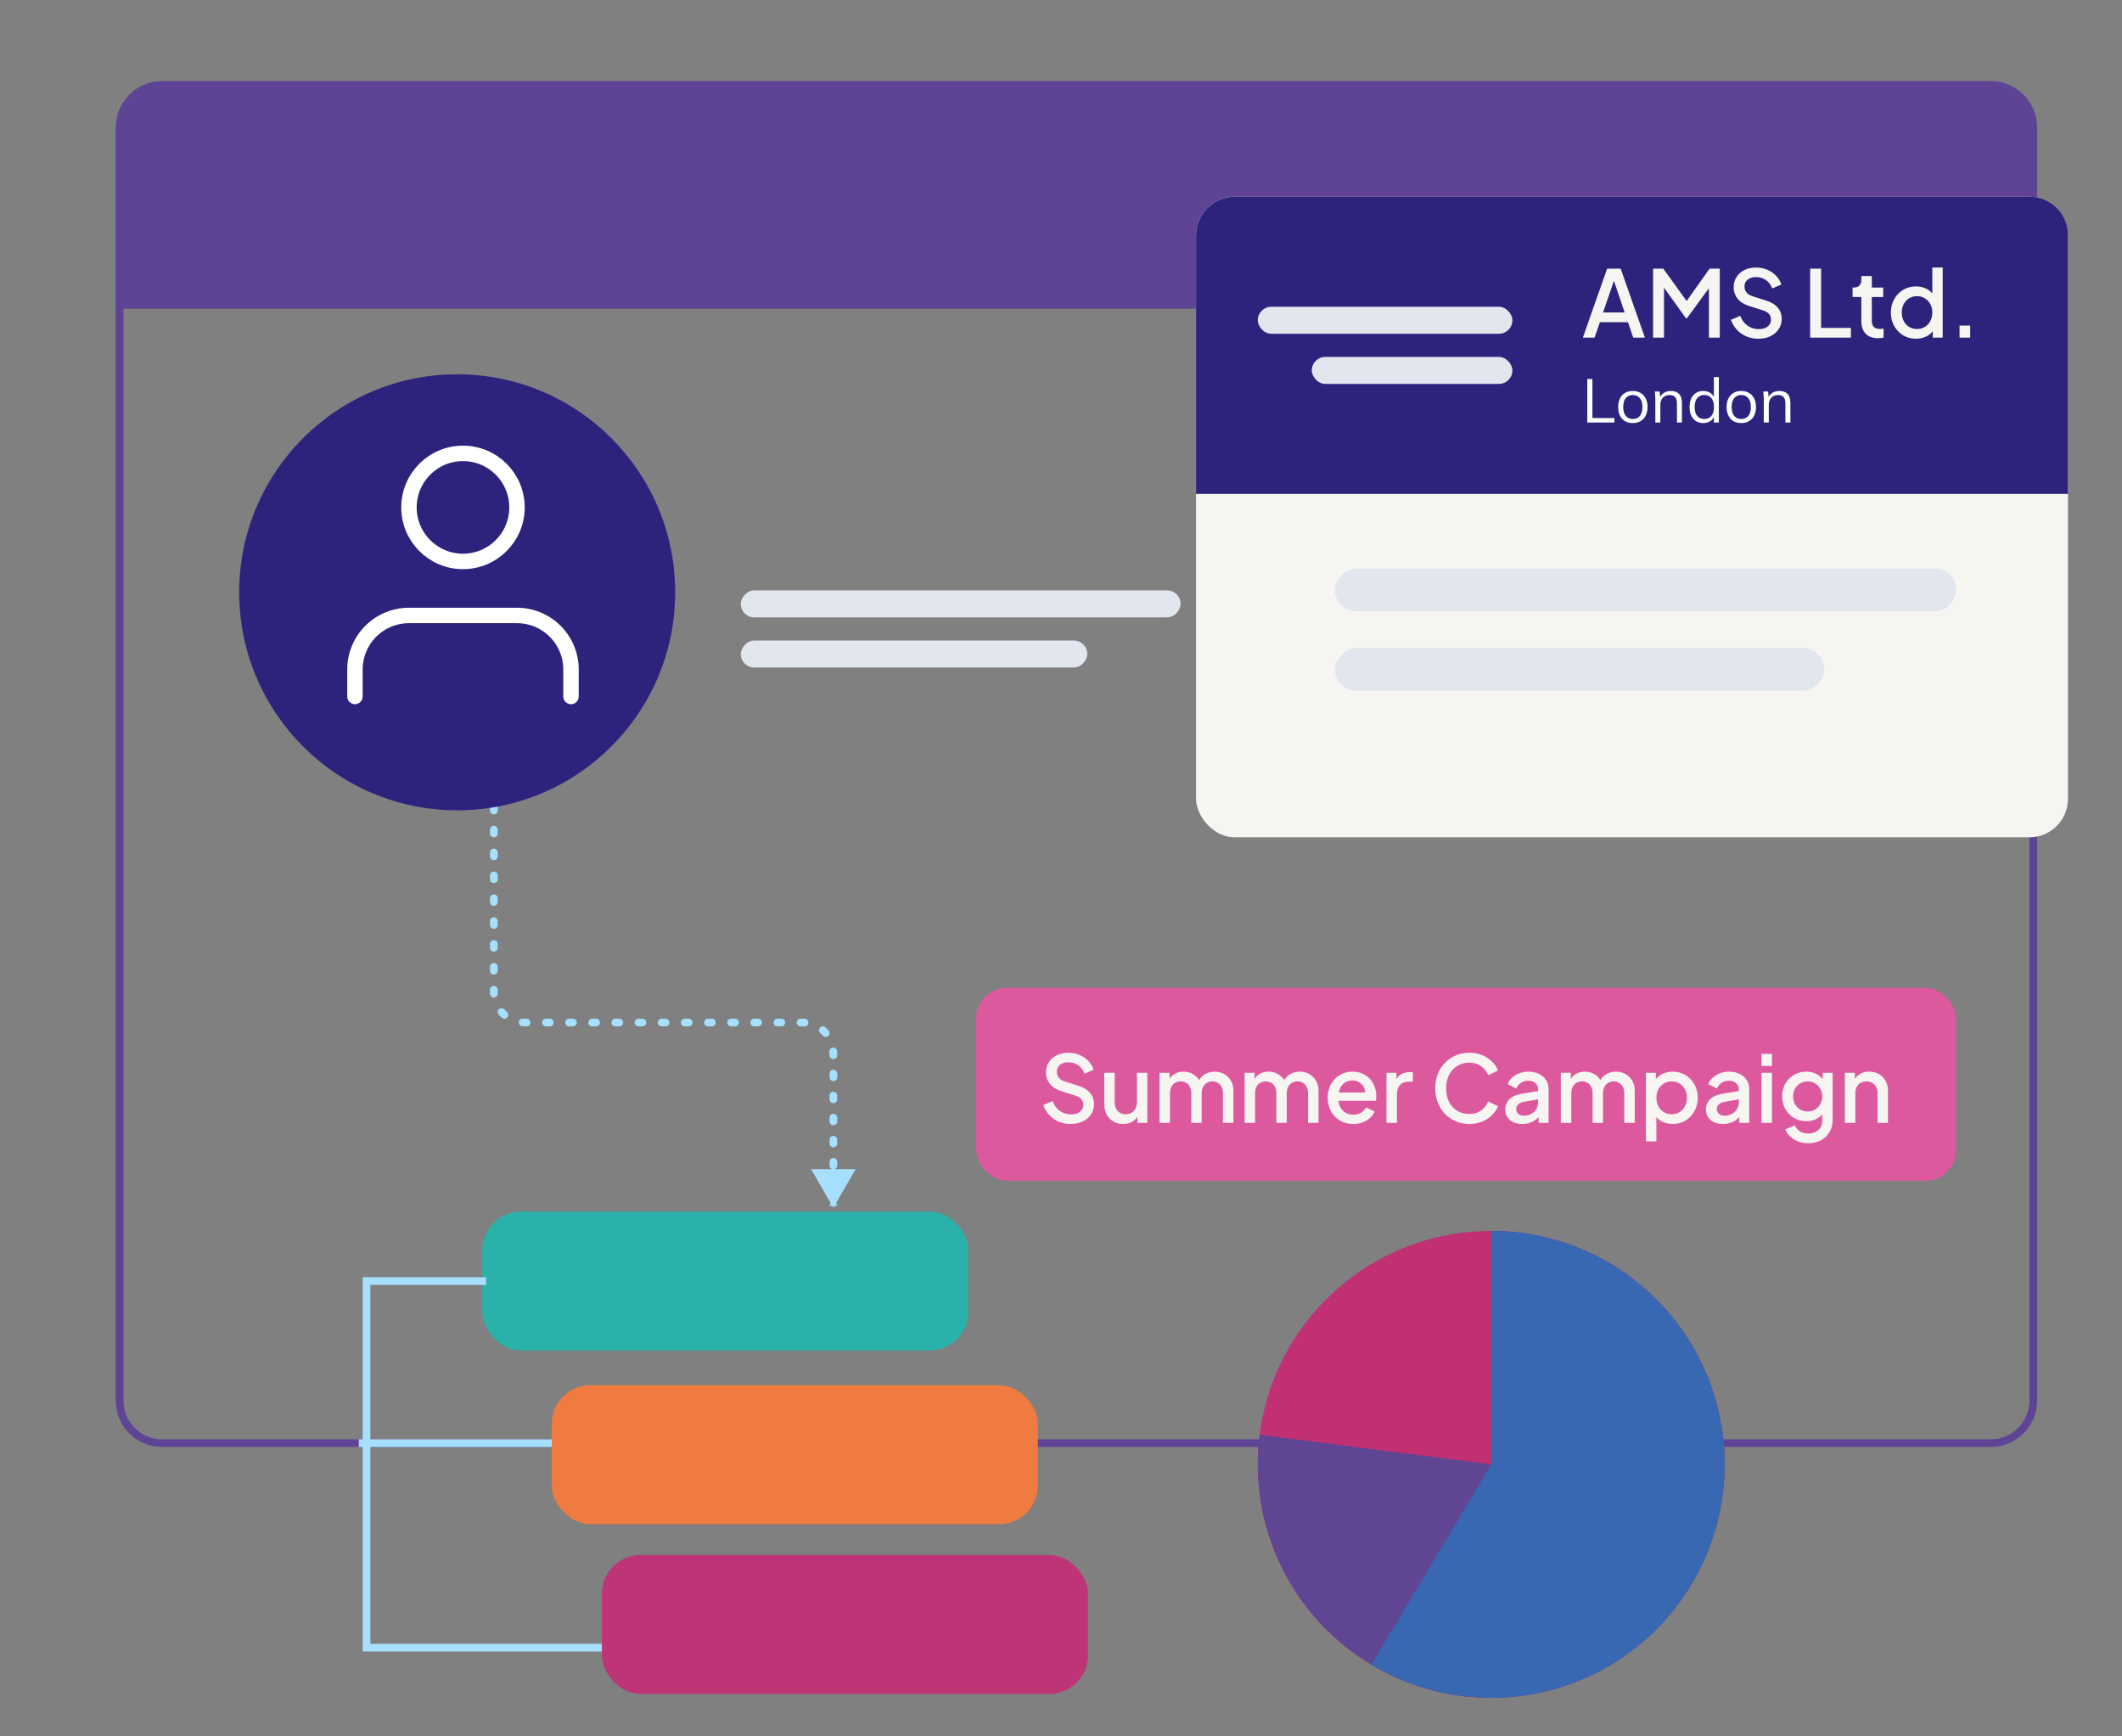 <svg width="550" height="450" viewBox="0 0 550 450" fill="none" xmlns="http://www.w3.org/2000/svg">
<rect x="0" y="0" width="550" height="450" fill="#808080" stroke="none"/>
<g clip-path="url(#clip0_5078_965)">
<rect width="114" height="7" rx="3.5" transform="matrix(-1 0 0 1 306 153)" fill="#E1E6EF"/>
<rect width="89.818" height="7" rx="3.5" transform="matrix(-1 0 0 1 281.818 166)" fill="#E1E6EF"/>
<path d="M216 313L210.226 303L221.773 303L216 313ZM127 174C127 173.448 127.448 173 128 173C128.552 173 129 173.448 129 174L127 174ZM136 265L136 266L136 265ZM128 257L127 257L128 257ZM208 265L208 266L208 265ZM215 312.524C215 311.972 215.448 311.524 216 311.524C216.552 311.524 217 311.972 217 312.524L215 312.524ZM217 307.762C217 308.314 216.552 308.762 216 308.762C215.448 308.762 215 308.314 215 307.762L217 307.762ZM215 306.81C215 306.257 215.448 305.81 216 305.81C216.552 305.81 217 306.257 217 306.81L215 306.81ZM217 302.048C217 302.6 216.552 303.048 216 303.048C215.448 303.048 215 302.6 215 302.048L217 302.048ZM215 301.095C215 300.543 215.448 300.095 216 300.095C216.552 300.095 217 300.543 217 301.095L215 301.095ZM217 296.333C217 296.886 216.552 297.333 216 297.333C215.448 297.333 215 296.886 215 296.333L217 296.333ZM215 295.381C215 294.829 215.448 294.381 216 294.381C216.552 294.381 217 294.829 217 295.381L215 295.381ZM217 290.619C217 291.171 216.552 291.619 216 291.619C215.448 291.619 215 291.171 215 290.619L217 290.619ZM215 289.667C215 289.114 215.448 288.667 216 288.667C216.552 288.667 217 289.114 217 289.667L215 289.667ZM217 284.905C217 285.457 216.552 285.905 216 285.905C215.448 285.905 215 285.457 215 284.905L217 284.905ZM215 283.952C215 283.4 215.448 282.952 216 282.952C216.552 282.952 217 283.4 217 283.952L215 283.952ZM217 279.191C217 279.743 216.552 280.191 216 280.191C215.448 280.191 215 279.743 215 279.191L217 279.191ZM215 278.238C215 277.686 215.448 277.238 216 277.238C216.552 277.238 217 277.686 217 278.238L215 278.238ZM217 273.476C217 274.029 216.552 274.476 216 274.476C215.448 274.476 215 274.029 215 273.476L217 273.476ZM214.985 272.541C214.95 271.99 215.367 271.514 215.919 271.478C216.47 271.443 216.945 271.861 216.981 272.412L214.985 272.541ZM214.766 267.066C215.131 267.481 215.09 268.112 214.674 268.477C214.259 268.841 213.628 268.8 213.263 268.385L214.766 267.066ZM212.615 267.737C212.2 267.372 212.159 266.741 212.523 266.326C212.888 265.91 213.519 265.869 213.934 266.234L212.615 267.737ZM208.588 264.019C209.139 264.055 209.557 264.53 209.522 265.081C209.486 265.633 209.01 266.05 208.459 266.015L208.588 264.019ZM207.5 266C206.948 266 206.5 265.552 206.5 265C206.5 264.448 206.948 264 207.5 264L207.5 266ZM202.5 264C203.052 264 203.5 264.448 203.5 265C203.5 265.552 203.052 266 202.5 266L202.5 264ZM201.5 266C200.948 266 200.5 265.552 200.5 265C200.5 264.448 200.948 264 201.5 264L201.5 266ZM196.5 264C197.052 264 197.5 264.448 197.5 265C197.5 265.552 197.052 266 196.5 266L196.5 264ZM195.5 266C194.948 266 194.5 265.552 194.5 265C194.5 264.448 194.948 264 195.5 264L195.5 266ZM190.5 264C191.052 264 191.5 264.448 191.5 265C191.5 265.552 191.052 266 190.5 266L190.5 264ZM189.5 266C188.948 266 188.5 265.552 188.5 265C188.5 264.448 188.948 264 189.5 264L189.5 266ZM184.5 264C185.052 264 185.5 264.448 185.5 265C185.5 265.552 185.052 266 184.5 266L184.5 264ZM183.5 266C182.948 266 182.5 265.552 182.5 265C182.5 264.448 182.948 264 183.5 264L183.5 266ZM178.5 264C179.052 264 179.5 264.448 179.5 265C179.5 265.552 179.052 266 178.5 266L178.5 264ZM177.5 266C176.948 266 176.5 265.552 176.5 265C176.5 264.448 176.948 264 177.5 264L177.5 266ZM172.5 264C173.052 264 173.5 264.448 173.5 265C173.5 265.552 173.052 266 172.5 266L172.5 264ZM171.5 266C170.948 266 170.5 265.552 170.5 265C170.5 264.448 170.948 264 171.5 264L171.5 266ZM166.5 264C167.052 264 167.5 264.448 167.5 265C167.5 265.552 167.052 266 166.5 266L166.5 264ZM165.5 266C164.948 266 164.5 265.552 164.5 265C164.5 264.448 164.948 264 165.5 264L165.5 266ZM160.5 264C161.052 264 161.5 264.448 161.5 265C161.5 265.552 161.052 266 160.5 266L160.5 264ZM159.5 266C158.948 266 158.5 265.552 158.5 265C158.5 264.448 158.948 264 159.5 264L159.5 266ZM154.5 264C155.052 264 155.5 264.448 155.5 265C155.5 265.552 155.052 266 154.5 266L154.5 264ZM153.5 266C152.948 266 152.5 265.552 152.5 265C152.5 264.448 152.948 264 153.5 264L153.5 266ZM148.5 264C149.052 264 149.5 264.448 149.5 265C149.5 265.552 149.052 266 148.5 266L148.5 264ZM147.5 266C146.948 266 146.5 265.552 146.5 265C146.5 264.448 146.948 264 147.5 264L147.5 266ZM142.5 264C143.052 264 143.5 264.448 143.5 265C143.5 265.552 143.052 266 142.5 266L142.5 264ZM141.5 266C140.948 266 140.5 265.552 140.5 265C140.5 264.448 140.948 264 141.5 264L141.5 266ZM136.5 264C137.052 264 137.5 264.448 137.5 265C137.5 265.552 137.052 266 136.5 266L136.5 264ZM135.412 265.981C134.861 265.945 134.443 265.47 134.478 264.919C134.514 264.368 134.99 263.95 135.541 263.985L135.412 265.981ZM131.385 262.263C131.8 262.628 131.841 263.259 131.477 263.675C131.112 264.09 130.481 264.131 130.066 263.766L131.385 262.263ZM129.234 262.934C128.869 262.519 128.91 261.888 129.326 261.523C129.741 261.159 130.372 261.2 130.737 261.615L129.234 262.934ZM129.015 257.459C129.05 258.01 128.633 258.486 128.081 258.522C127.53 258.557 127.055 258.139 127.019 257.588L129.015 257.459ZM127 256.506C127 255.954 127.448 255.506 128 255.506C128.552 255.506 129 255.954 129 256.506L127 256.506ZM129 251.566C129 252.118 128.552 252.566 128 252.566C127.448 252.566 127 252.118 127 251.566L129 251.566ZM127 250.577C127 250.025 127.448 249.577 128 249.577C128.552 249.577 129 250.025 129 250.577L127 250.577ZM129 245.637C129 246.189 128.552 246.637 128 246.637C127.448 246.637 127 246.189 127 245.637L129 245.637ZM127 244.649C127 244.097 127.448 243.649 128 243.649C128.552 243.649 129 244.097 129 244.649L127 244.649ZM129 239.708C129 240.261 128.552 240.708 128 240.708C127.448 240.708 127 240.261 127 239.708L129 239.708ZM127 238.72C127 238.168 127.448 237.72 128 237.72C128.552 237.72 129 238.168 129 238.72L127 238.72ZM129 233.78C129 234.332 128.552 234.78 128 234.78C127.448 234.78 127 234.332 127 233.78L129 233.78ZM127 232.792C127 232.239 127.448 231.792 128 231.792C128.552 231.792 129 232.239 129 232.792L127 232.792ZM129 227.851C129 228.404 128.552 228.851 128 228.851C127.448 228.851 127 228.404 127 227.851L129 227.851ZM127 226.863C127 226.311 127.448 225.863 128 225.863C128.552 225.863 129 226.311 129 226.863L127 226.863ZM129 221.923C129 222.475 128.552 222.923 128 222.923C127.448 222.923 127 222.475 127 221.923L129 221.923ZM127 220.935C127 220.382 127.448 219.935 128 219.935C128.552 219.935 129 220.382 129 220.935L127 220.935ZM129 215.994C129 216.546 128.552 216.994 128 216.994C127.448 216.994 127 216.546 127 215.994L129 215.994ZM127 215.006C127 214.454 127.448 214.006 128 214.006C128.552 214.006 129 214.454 129 215.006L127 215.006ZM129 210.065C129 210.618 128.552 211.065 128 211.065C127.448 211.065 127 210.618 127 210.065L129 210.065ZM127 209.077C127 208.525 127.448 208.077 128 208.077C128.552 208.077 129 208.525 129 209.077L127 209.077ZM129 204.137C129 204.689 128.552 205.137 128 205.137C127.448 205.137 127 204.689 127 204.137L129 204.137ZM127 203.149C127 202.597 127.448 202.149 128 202.149C128.552 202.149 129 202.597 129 203.149L127 203.149ZM129 198.208C129 198.761 128.552 199.208 128 199.208C127.448 199.208 127 198.761 127 198.208L129 198.208ZM127 197.22C127 196.668 127.448 196.22 128 196.22C128.552 196.22 129 196.668 129 197.22L127 197.22ZM129 192.28C129 192.832 128.552 193.28 128 193.28C127.448 193.28 127 192.832 127 192.28L129 192.28ZM127 191.292C127 190.739 127.448 190.292 128 190.292C128.552 190.292 129 190.739 129 191.292L127 191.292ZM129 186.351C129 186.903 128.552 187.351 128 187.351C127.448 187.351 127 186.903 127 186.351L129 186.351ZM127 185.363C127 184.811 127.448 184.363 128 184.363C128.552 184.363 129 184.811 129 185.363L127 185.363ZM129 180.423C129 180.975 128.552 181.423 128 181.423C127.448 181.423 127 180.975 127 180.423L129 180.423ZM127 179.435C127 178.882 127.448 178.435 128 178.435C128.552 178.435 129 178.882 129 179.435L127 179.435ZM129 174.494C129 175.046 128.552 175.494 128 175.494C127.448 175.494 127 175.046 127 174.494L129 174.494ZM215 307.762L215 306.81L217 306.81L217 307.762L215 307.762ZM215 302.048L215 301.095L217 301.095L217 302.048L215 302.048ZM215 296.333L215 295.381L217 295.381L217 296.333L215 296.333ZM215 290.619L215 289.667L217 289.667L217 290.619L215 290.619ZM215 284.905L215 283.952L217 283.952L217 284.905L215 284.905ZM215 279.191L215 278.238L217 278.238L217 279.191L215 279.191ZM215 273.476L215 273L217 273L217 273.476L215 273.476ZM215 273C215 272.846 214.995 272.692 214.985 272.541L216.981 272.412C216.994 272.606 217 272.803 217 273L215 273ZM213.263 268.385C213.062 268.155 212.845 267.939 212.615 267.737L213.934 266.234C214.229 266.493 214.507 266.771 214.766 267.066L213.263 268.385ZM208.459 266.015C208.308 266.005 208.154 266 208 266L208 264C208.197 264 208.394 264.006 208.588 264.019L208.459 266.015ZM208 266L207.5 266L207.5 264L208 264L208 266ZM202.5 266L201.5 266L201.5 264L202.5 264L202.5 266ZM196.5 266L195.5 266L195.5 264L196.5 264L196.5 266ZM190.5 266L189.5 266L189.5 264L190.5 264L190.5 266ZM184.5 266L183.5 266L183.5 264L184.5 264L184.5 266ZM178.5 266L177.5 266L177.5 264L178.5 264L178.5 266ZM172.5 266L171.5 266L171.5 264L172.5 264L172.5 266ZM166.5 266L165.5 266L165.5 264L166.5 264L166.5 266ZM160.5 266L159.5 266L159.5 264L160.5 264L160.5 266ZM154.5 266L153.5 266L153.5 264L154.5 264L154.5 266ZM148.5 266L147.5 266L147.5 264L148.5 264L148.5 266ZM142.5 266L141.5 266L141.5 264L142.5 264L142.5 266ZM136.5 266L136 266L136 264L136.5 264L136.5 266ZM136 266C135.803 266 135.606 265.994 135.412 265.981L135.541 263.985C135.692 263.995 135.846 264 136 264L136 266ZM130.066 263.766C129.771 263.507 129.493 263.23 129.234 262.934L130.737 261.615C130.938 261.845 131.155 262.062 131.385 262.263L130.066 263.766ZM127.019 257.588C127.006 257.394 127 257.198 127 257L129 257C129 257.154 129.005 257.308 129.015 257.459L127.019 257.588ZM127 257L127 256.506L129 256.506L129 257L127 257ZM127 251.566L127 250.577L129 250.577L129 251.566L127 251.566ZM127 245.637L127 244.649L129 244.649L129 245.637L127 245.637ZM127 239.708L127 238.72L129 238.72L129 239.708L127 239.708ZM127 233.78L127 232.792L129 232.792L129 233.78L127 233.78ZM127 227.851L127 226.863L129 226.863L129 227.851L127 227.851ZM127 221.923L127 220.935L129 220.935L129 221.923L127 221.923ZM127 215.994L127 215.006L129 215.006L129 215.994L127 215.994ZM127 210.065L127 209.077L129 209.077L129 210.065L127 210.065ZM127 204.137L127 203.149L129 203.149L129 204.137L127 204.137ZM127 198.208L127 197.22L129 197.22L129 198.208L127 198.208ZM127 192.28L127 191.292L129 191.292L129 192.28L127 192.28ZM127 186.351L127 185.363L129 185.363L129 186.351L127 186.351ZM127 180.423L127 179.435L129 179.435L129 180.423L127 180.423ZM127 174.494L127 174L129 174L129 174.494L127 174.494Z" fill="#A7E0FF"/>
<path d="M515.996 53H42.004C35.927 53 31 57.932 31 64.017V362.983C31 369.068 35.927 374 42.004 374H515.996C522.073 374 527 369.068 527 362.983V64.017C527 57.932 522.073 53 515.996 53Z" stroke="#5F4495" stroke-width="2"/>
<path d="M42.004 22H515.996C522.048 22 527 26.956 527 33.014V79H31V33.014C31 26.956 35.952 22 42.004 22Z" fill="#5F4495" stroke="#5F4495" stroke-width="2"/>
<rect x="310" y="51" width="226" height="166" rx="10" fill="#F7F5F2"/>
<path d="M310 61C310 55.477 314.477 51 320 51H526C531.523 51 536 55.477 536 61V128H310V61Z" fill="#2D237D"/>
<rect x="326" y="79.5" width="66" height="7" rx="3.5" fill="#E1E6EF"/>
<rect x="340" y="92.5" width="52" height="7" rx="3.5" fill="#E1E6EF"/>
<path d="M410.264 87.5L416.552 69.62H420.056L426.344 87.5H423.32L421.952 83.492H414.68L413.288 87.5H410.264ZM415.496 80.972H421.088L417.92 71.612H418.712L415.496 80.972ZM428.465 87.5V69.62H431.105L437.825 78.932H436.505L443.105 69.62H445.745V87.5H442.937V72.956L443.993 73.244L437.249 82.46H436.961L430.361 73.244L431.297 72.956V87.5H428.465ZM455.706 87.788C454.586 87.788 453.546 87.58 452.586 87.164C451.626 86.732 450.81 86.148 450.138 85.412C449.466 84.676 448.97 83.828 448.65 82.868L451.05 81.86C451.482 82.964 452.114 83.812 452.946 84.404C453.778 84.996 454.738 85.292 455.826 85.292C456.466 85.292 457.026 85.196 457.506 85.004C457.986 84.796 458.354 84.508 458.61 84.14C458.882 83.772 459.018 83.348 459.018 82.868C459.018 82.212 458.834 81.692 458.466 81.308C458.098 80.924 457.554 80.62 456.834 80.396L453.474 79.34C452.13 78.924 451.106 78.292 450.402 77.444C449.698 76.58 449.346 75.572 449.346 74.42C449.346 73.412 449.594 72.532 450.09 71.78C450.586 71.012 451.266 70.412 452.13 69.98C453.01 69.548 454.01 69.332 455.13 69.332C456.202 69.332 457.178 69.524 458.058 69.908C458.938 70.276 459.69 70.788 460.314 71.444C460.954 72.1 461.418 72.86 461.706 73.724L459.354 74.756C459.002 73.812 458.45 73.084 457.698 72.572C456.962 72.06 456.106 71.804 455.13 71.804C454.538 71.804 454.018 71.908 453.57 72.116C453.122 72.308 452.77 72.596 452.514 72.98C452.274 73.348 452.154 73.78 452.154 74.276C452.154 74.852 452.338 75.364 452.706 75.812C453.074 76.26 453.634 76.596 454.386 76.82L457.506 77.804C458.93 78.236 460.002 78.86 460.722 79.676C461.442 80.476 461.802 81.476 461.802 82.676C461.802 83.668 461.538 84.548 461.01 85.316C460.498 86.084 459.786 86.692 458.874 87.14C457.962 87.572 456.906 87.788 455.706 87.788ZM469.176 87.5V69.62H472.008V84.98H479.736V87.5H469.176ZM486.739 87.644C485.379 87.644 484.323 87.26 483.571 86.492C482.819 85.724 482.443 84.644 482.443 83.252V76.964H480.163V74.516H480.523C481.131 74.516 481.603 74.34 481.939 73.988C482.275 73.636 482.443 73.156 482.443 72.548V71.54H485.155V74.516H488.107V76.964H485.155V83.132C485.155 83.58 485.227 83.964 485.371 84.284C485.515 84.588 485.747 84.828 486.067 85.004C486.387 85.164 486.803 85.244 487.315 85.244C487.443 85.244 487.587 85.236 487.747 85.22C487.907 85.204 488.059 85.188 488.203 85.172V87.5C487.979 87.532 487.731 87.564 487.459 87.596C487.187 87.628 486.947 87.644 486.739 87.644ZM496.615 87.788C495.367 87.788 494.247 87.492 493.255 86.9C492.279 86.292 491.503 85.476 490.927 84.452C490.367 83.428 490.087 82.276 490.087 80.996C490.087 79.716 490.375 78.564 490.951 77.54C491.527 76.516 492.303 75.708 493.279 75.116C494.255 74.524 495.359 74.228 496.591 74.228C497.631 74.228 498.551 74.436 499.351 74.852C500.151 75.268 500.783 75.844 501.247 76.58L500.839 77.204V69.332H503.527V87.5H500.959V84.86L501.271 85.364C500.823 86.148 500.183 86.748 499.351 87.164C498.519 87.58 497.607 87.788 496.615 87.788ZM496.879 85.268C497.631 85.268 498.303 85.084 498.895 84.716C499.503 84.348 499.975 83.844 500.311 83.204C500.663 82.548 500.839 81.812 500.839 80.996C500.839 80.18 500.663 79.452 500.311 78.812C499.975 78.172 499.503 77.668 498.895 77.3C498.303 76.932 497.631 76.748 496.879 76.748C496.127 76.748 495.447 76.932 494.839 77.3C494.231 77.668 493.759 78.172 493.423 78.812C493.087 79.452 492.919 80.18 492.919 80.996C492.919 81.812 493.087 82.548 493.423 83.204C493.759 83.844 494.223 84.348 494.815 84.716C495.423 85.084 496.111 85.268 496.879 85.268ZM507.893 87.5V84.38H510.653V87.5H507.893Z" fill="#F7F5F2"/>
<path d="M411.408 109.5V98.22H412.736V108.348H418.432V109.5H411.408ZM423.201 109.644C422.433 109.644 421.761 109.479 421.185 109.148C420.619 108.807 420.182 108.327 419.873 107.708C419.563 107.079 419.409 106.337 419.409 105.484C419.409 104.62 419.563 103.879 419.873 103.26C420.182 102.641 420.619 102.167 421.185 101.836C421.761 101.495 422.433 101.324 423.201 101.324C423.979 101.324 424.651 101.495 425.217 101.836C425.793 102.167 426.235 102.641 426.545 103.26C426.865 103.879 427.025 104.62 427.025 105.484C427.025 106.337 426.865 107.079 426.545 107.708C426.235 108.327 425.793 108.807 425.217 109.148C424.651 109.479 423.979 109.644 423.201 109.644ZM423.201 108.588C423.969 108.588 424.577 108.327 425.025 107.804C425.473 107.271 425.697 106.497 425.697 105.484C425.697 104.46 425.467 103.687 425.009 103.164C424.561 102.631 423.958 102.364 423.201 102.364C422.443 102.364 421.841 102.631 421.393 103.164C420.945 103.687 420.721 104.46 420.721 105.484C420.721 106.497 420.945 107.271 421.393 107.804C421.841 108.327 422.443 108.588 423.201 108.588ZM429.045 109.5V103.324C429.045 103.025 429.029 102.721 428.997 102.412C428.976 102.092 428.949 101.777 428.917 101.468H430.165L430.325 103.228H430.133C430.368 102.609 430.741 102.14 431.253 101.82C431.776 101.489 432.379 101.324 433.061 101.324C434.011 101.324 434.725 101.58 435.205 102.092C435.696 102.593 435.941 103.388 435.941 104.476V109.5H434.645V104.556C434.645 103.799 434.491 103.249 434.181 102.908C433.883 102.556 433.413 102.38 432.773 102.38C432.027 102.38 431.435 102.609 430.997 103.068C430.56 103.527 430.341 104.14 430.341 104.908V109.5H429.045ZM441.46 109.644C440.756 109.644 440.138 109.479 439.604 109.148C439.071 108.807 438.655 108.327 438.356 107.708C438.068 107.089 437.924 106.348 437.924 105.484C437.924 104.609 438.068 103.863 438.356 103.244C438.655 102.625 439.071 102.151 439.604 101.82C440.138 101.489 440.756 101.324 441.46 101.324C442.186 101.324 442.81 101.505 443.332 101.868C443.866 102.231 444.223 102.721 444.404 103.34H444.212V97.724H445.508V109.5H444.228V107.58H444.404C444.234 108.22 443.882 108.727 443.348 109.1C442.815 109.463 442.186 109.644 441.46 109.644ZM441.732 108.588C442.49 108.588 443.098 108.327 443.556 107.804C444.015 107.271 444.244 106.497 444.244 105.484C444.244 104.46 444.015 103.687 443.556 103.164C443.098 102.631 442.49 102.364 441.732 102.364C440.975 102.364 440.367 102.631 439.908 103.164C439.46 103.687 439.236 104.46 439.236 105.484C439.236 106.497 439.46 107.271 439.908 107.804C440.367 108.327 440.975 108.588 441.732 108.588ZM451.31 109.644C450.542 109.644 449.87 109.479 449.294 109.148C448.729 108.807 448.291 108.327 447.982 107.708C447.673 107.079 447.518 106.337 447.518 105.484C447.518 104.62 447.673 103.879 447.982 103.26C448.291 102.641 448.729 102.167 449.294 101.836C449.87 101.495 450.542 101.324 451.31 101.324C452.089 101.324 452.761 101.495 453.326 101.836C453.902 102.167 454.345 102.641 454.654 103.26C454.974 103.879 455.134 104.62 455.134 105.484C455.134 106.337 454.974 107.079 454.654 107.708C454.345 108.327 453.902 108.807 453.326 109.148C452.761 109.479 452.089 109.644 451.31 109.644ZM451.31 108.588C452.078 108.588 452.686 108.327 453.134 107.804C453.582 107.271 453.806 106.497 453.806 105.484C453.806 104.46 453.577 103.687 453.118 103.164C452.67 102.631 452.067 102.364 451.31 102.364C450.553 102.364 449.95 102.631 449.502 103.164C449.054 103.687 448.83 104.46 448.83 105.484C448.83 106.497 449.054 107.271 449.502 107.804C449.95 108.327 450.553 108.588 451.31 108.588ZM457.155 109.5V103.324C457.155 103.025 457.139 102.721 457.107 102.412C457.085 102.092 457.059 101.777 457.027 101.468H458.275L458.435 103.228H458.243C458.477 102.609 458.851 102.14 459.363 101.82C459.885 101.489 460.488 101.324 461.171 101.324C462.12 101.324 462.835 101.58 463.315 102.092C463.805 102.593 464.051 103.388 464.051 104.476V109.5H462.755V104.556C462.755 103.799 462.6 103.249 462.291 102.908C461.992 102.556 461.523 102.38 460.883 102.38C460.136 102.38 459.544 102.609 459.107 103.068C458.669 103.527 458.451 104.14 458.451 104.908V109.5H457.155Z" fill="white"/>
<rect width="161" height="11.075" rx="5.538" transform="matrix(-1 0 0 1 507 147.356)" fill="#E1E6EF"/>
<rect width="126.848" height="11.075" rx="5.538" transform="matrix(-1 0 0 1 472.848 167.925)" fill="#E1E6EF"/>
<circle cx="118.5" cy="153.5" r="56.5" fill="#2D237D"/>
<path d="M93 374H152" stroke="#A7E0FF" stroke-width="2"/>
<rect x="125" y="314" width="126" height="36" rx="10" fill="#2AB2AA"/>
<path d="M126 332H95V427H206" stroke="#A7E0FF" stroke-width="2"/>
<rect x="156" y="403" width="126" height="36" rx="10" fill="#BD3576"/>
<rect x="143" y="359" width="126" height="36" rx="10" fill="#EF7B40"/>
<g clip-path="url(#clip1_5078_965)">
<path d="M386.504 440C419.915 440 447 412.915 447 379.504C447 346.093 419.915 319.008 386.504 319.008C353.093 319.008 326.008 346.093 326.008 379.504C326.008 412.915 353.093 440 386.504 440Z" fill="#C03073"/>
<path d="M386.504 319C398.8 319 410.794 322.747 420.911 329.735C431.02 336.723 438.768 346.634 443.102 358.129C447.436 369.625 448.18 382.182 445.209 394.113C442.239 406.044 435.71 416.787 426.481 424.908C417.251 433.028 405.771 438.154 393.563 439.588C381.354 441.022 368.995 438.709 358.141 432.941C347.28 427.181 338.438 418.245 332.782 407.328C327.125 396.411 324.93 384.036 326.483 371.843L386.496 379.504V319H386.504Z" fill="#604595"/>
<path d="M386.503 319C395.82 319 405.018 321.155 413.369 325.29C421.719 329.426 429 335.439 434.648 342.863C440.289 350.278 444.147 358.898 445.914 368.056C447.681 377.206 447.301 386.642 444.821 395.626C442.341 404.61 437.809 412.897 431.598 419.845C425.387 426.793 417.647 432.204 408.995 435.674C400.344 439.136 391.003 440.555 381.718 439.818C372.425 439.081 363.433 436.205 355.439 431.412L386.519 379.504V319H386.503Z" fill="#3868B1"/>
</g>
<path d="M148 180.5V173.5C148 169.787 146.525 166.226 143.899 163.601C141.274 160.975 137.713 159.5 134 159.5H106C102.287 159.5 98.726 160.975 96.1 163.601C93.475 166.226 92 169.787 92 173.5V180.5M134 131.5C134 139.232 127.732 145.5 120 145.5C112.268 145.5 106 139.232 106 131.5C106 123.768 112.268 117.5 120 117.5C127.732 117.5 134 123.768 134 131.5Z" stroke="white" stroke-width="4" stroke-linecap="round" stroke-linejoin="round"/>
<rect x="253" y="256" width="254" height="50" rx="8" fill="#DC599E"/>
<path d="M277.464 291.288C276.344 291.288 275.304 291.08 274.344 290.664C273.384 290.232 272.568 289.648 271.896 288.912C271.224 288.176 270.728 287.328 270.408 286.368L272.808 285.36C273.24 286.464 273.872 287.312 274.704 287.904C275.536 288.496 276.496 288.792 277.584 288.792C278.224 288.792 278.784 288.696 279.264 288.504C279.744 288.296 280.112 288.008 280.368 287.64C280.64 287.272 280.776 286.848 280.776 286.368C280.776 285.712 280.592 285.192 280.224 284.808C279.856 284.424 279.312 284.12 278.592 283.896L275.232 282.84C273.888 282.424 272.864 281.792 272.16 280.944C271.456 280.08 271.104 279.072 271.104 277.92C271.104 276.912 271.352 276.032 271.848 275.28C272.344 274.512 273.024 273.912 273.888 273.48C274.768 273.048 275.768 272.832 276.888 272.832C277.96 272.832 278.936 273.024 279.816 273.408C280.696 273.776 281.448 274.288 282.072 274.944C282.712 275.6 283.176 276.36 283.464 277.224L281.112 278.256C280.76 277.312 280.208 276.584 279.456 276.072C278.72 275.56 277.864 275.304 276.888 275.304C276.296 275.304 275.776 275.408 275.328 275.616C274.88 275.808 274.528 276.096 274.272 276.48C274.032 276.848 273.912 277.28 273.912 277.776C273.912 278.352 274.096 278.864 274.464 279.312C274.832 279.76 275.392 280.096 276.144 280.32L279.264 281.304C280.688 281.736 281.76 282.36 282.48 283.176C283.2 283.976 283.56 284.976 283.56 286.176C283.56 287.168 283.296 288.048 282.768 288.816C282.256 289.584 281.544 290.192 280.632 290.64C279.72 291.072 278.664 291.288 277.464 291.288ZM291.107 291.288C290.131 291.288 289.275 291.072 288.539 290.64C287.803 290.192 287.227 289.576 286.811 288.792C286.411 287.992 286.211 287.072 286.211 286.032V278.016H288.923V285.792C288.923 286.384 289.043 286.904 289.283 287.352C289.523 287.8 289.859 288.152 290.291 288.408C290.723 288.648 291.219 288.768 291.779 288.768C292.355 288.768 292.859 288.64 293.291 288.384C293.723 288.128 294.059 287.768 294.299 287.304C294.555 286.84 294.683 286.296 294.683 285.672V278.016H297.371V291H294.803V288.456L295.091 288.792C294.787 289.592 294.283 290.208 293.579 290.64C292.875 291.072 292.051 291.288 291.107 291.288ZM300.537 291V278.016H303.129V280.824L302.793 280.392C303.065 279.512 303.561 278.848 304.281 278.4C305.001 277.952 305.825 277.728 306.753 277.728C307.793 277.728 308.713 278.008 309.513 278.568C310.329 279.112 310.873 279.84 311.145 280.752L310.377 280.824C310.761 279.784 311.345 279.008 312.129 278.496C312.929 277.984 313.841 277.728 314.865 277.728C315.761 277.728 316.569 277.936 317.289 278.352C318.025 278.768 318.609 279.344 319.041 280.08C319.473 280.816 319.689 281.656 319.689 282.6V291H316.977V283.344C316.977 282.688 316.857 282.136 316.617 281.688C316.393 281.224 316.073 280.872 315.657 280.632C315.257 280.376 314.785 280.248 314.241 280.248C313.697 280.248 313.217 280.376 312.801 280.632C312.385 280.872 312.057 281.224 311.817 281.688C311.577 282.152 311.457 282.704 311.457 283.344V291H308.769V283.344C308.769 282.688 308.649 282.136 308.409 281.688C308.185 281.224 307.865 280.872 307.449 280.632C307.049 280.376 306.569 280.248 306.009 280.248C305.465 280.248 304.985 280.376 304.569 280.632C304.153 280.872 303.825 281.224 303.585 281.688C303.361 282.152 303.249 282.704 303.249 283.344V291H300.537ZM322.592 291V278.016H325.184V280.824L324.848 280.392C325.12 279.512 325.616 278.848 326.336 278.4C327.056 277.952 327.88 277.728 328.808 277.728C329.848 277.728 330.768 278.008 331.568 278.568C332.384 279.112 332.928 279.84 333.2 280.752L332.432 280.824C332.816 279.784 333.4 279.008 334.184 278.496C334.984 277.984 335.896 277.728 336.92 277.728C337.816 277.728 338.624 277.936 339.344 278.352C340.08 278.768 340.664 279.344 341.096 280.08C341.528 280.816 341.744 281.656 341.744 282.6V291H339.032V283.344C339.032 282.688 338.912 282.136 338.672 281.688C338.448 281.224 338.128 280.872 337.712 280.632C337.312 280.376 336.84 280.248 336.296 280.248C335.752 280.248 335.272 280.376 334.856 280.632C334.44 280.872 334.112 281.224 333.872 281.688C333.632 282.152 333.512 282.704 333.512 283.344V291H330.824V283.344C330.824 282.688 330.704 282.136 330.464 281.688C330.24 281.224 329.92 280.872 329.504 280.632C329.104 280.376 328.624 280.248 328.064 280.248C327.52 280.248 327.04 280.376 326.624 280.632C326.208 280.872 325.88 281.224 325.64 281.688C325.416 282.152 325.304 282.704 325.304 283.344V291H322.592ZM350.743 291.288C349.447 291.288 348.295 290.992 347.287 290.4C346.295 289.792 345.519 288.976 344.959 287.952C344.399 286.912 344.119 285.752 344.119 284.472C344.119 283.16 344.399 282 344.959 280.992C345.535 279.984 346.303 279.192 347.263 278.616C348.223 278.024 349.311 277.728 350.527 277.728C351.503 277.728 352.375 277.896 353.143 278.232C353.911 278.568 354.559 279.032 355.087 279.624C355.615 280.2 356.015 280.864 356.286 281.616C356.575 282.368 356.719 283.168 356.719 284.016C356.719 284.224 356.711 284.44 356.695 284.664C356.679 284.888 356.647 285.096 356.599 285.288H346.255V283.128H355.062L353.767 284.112C353.927 283.328 353.871 282.632 353.599 282.024C353.343 281.4 352.943 280.912 352.399 280.56C351.871 280.192 351.247 280.008 350.527 280.008C349.807 280.008 349.167 280.192 348.607 280.56C348.047 280.912 347.615 281.424 347.311 282.096C347.007 282.752 346.887 283.552 346.951 284.496C346.871 285.376 346.991 286.144 347.311 286.8C347.647 287.456 348.111 287.968 348.703 288.336C349.311 288.704 349.999 288.888 350.767 288.888C351.551 288.888 352.215 288.712 352.759 288.36C353.319 288.008 353.759 287.552 354.079 286.992L356.286 288.072C356.031 288.68 355.631 289.232 355.087 289.728C354.559 290.208 353.919 290.592 353.167 290.88C352.431 291.152 351.623 291.288 350.743 291.288ZM359.365 291V278.016H361.957V280.632L361.717 280.248C362.005 279.4 362.469 278.792 363.109 278.424C363.749 278.04 364.517 277.848 365.413 277.848H366.205V280.32H365.077C364.181 280.32 363.453 280.6 362.893 281.16C362.349 281.704 362.077 282.488 362.077 283.512V291H359.365ZM380.848 291.288C379.584 291.288 378.408 291.056 377.32 290.592C376.248 290.128 375.312 289.488 374.512 288.672C373.728 287.84 373.112 286.864 372.664 285.744C372.216 284.624 371.992 283.392 371.992 282.048C371.992 280.72 372.208 279.496 372.64 278.376C373.088 277.24 373.712 276.264 374.512 275.448C375.312 274.616 376.248 273.976 377.32 273.528C378.392 273.064 379.568 272.832 380.848 272.832C382.112 272.832 383.24 273.048 384.232 273.48C385.24 273.912 386.088 274.48 386.776 275.184C387.464 275.872 387.96 276.624 388.264 277.44L385.72 278.64C385.336 277.68 384.72 276.904 383.872 276.312C383.04 275.704 382.032 275.4 380.848 275.4C379.664 275.4 378.616 275.68 377.704 276.24C376.792 276.8 376.08 277.576 375.568 278.568C375.072 279.56 374.824 280.72 374.824 282.048C374.824 283.376 375.072 284.544 375.568 285.552C376.08 286.544 376.792 287.32 377.704 287.88C378.616 288.424 379.664 288.696 380.848 288.696C382.032 288.696 383.04 288.4 383.872 287.808C384.72 287.216 385.336 286.44 385.72 285.48L388.264 286.68C387.96 287.48 387.464 288.232 386.776 288.936C386.088 289.64 385.24 290.208 384.232 290.64C383.24 291.072 382.112 291.288 380.848 291.288ZM394.566 291.288C393.686 291.288 392.91 291.136 392.238 290.832C391.582 290.512 391.07 290.08 390.702 289.536C390.334 288.976 390.15 288.32 390.15 287.568C390.15 286.864 390.302 286.232 390.606 285.672C390.926 285.112 391.414 284.64 392.07 284.256C392.726 283.872 393.55 283.6 394.542 283.44L399.054 282.696V284.832L395.07 285.528C394.35 285.656 393.822 285.888 393.486 286.224C393.15 286.544 392.982 286.96 392.982 287.472C392.982 287.968 393.166 288.376 393.534 288.696C393.918 289 394.406 289.152 394.998 289.152C395.734 289.152 396.374 288.992 396.918 288.672C397.478 288.352 397.91 287.928 398.214 287.4C398.518 286.856 398.67 286.256 398.67 285.6V282.264C398.67 281.624 398.43 281.104 397.95 280.704C397.486 280.288 396.862 280.08 396.078 280.08C395.358 280.08 394.726 280.272 394.182 280.656C393.654 281.024 393.262 281.504 393.006 282.096L390.75 280.968C390.99 280.328 391.382 279.768 391.926 279.288C392.47 278.792 393.102 278.408 393.822 278.136C394.558 277.864 395.334 277.728 396.15 277.728C397.174 277.728 398.078 277.92 398.862 278.304C399.662 278.688 400.278 279.224 400.71 279.912C401.158 280.584 401.382 281.368 401.382 282.264V291H398.79V288.648L399.342 288.72C399.038 289.248 398.646 289.704 398.166 290.088C397.702 290.472 397.166 290.768 396.558 290.976C395.966 291.184 395.302 291.288 394.566 291.288ZM404.553 291V278.016H407.145V280.824L406.809 280.392C407.081 279.512 407.577 278.848 408.297 278.4C409.017 277.952 409.841 277.728 410.769 277.728C411.809 277.728 412.729 278.008 413.529 278.568C414.345 279.112 414.889 279.84 415.161 280.752L414.393 280.824C414.777 279.784 415.361 279.008 416.145 278.496C416.945 277.984 417.857 277.728 418.881 277.728C419.777 277.728 420.585 277.936 421.305 278.352C422.041 278.768 422.625 279.344 423.057 280.08C423.489 280.816 423.705 281.656 423.705 282.6V291H420.993V283.344C420.993 282.688 420.873 282.136 420.633 281.688C420.409 281.224 420.089 280.872 419.673 280.632C419.273 280.376 418.801 280.248 418.257 280.248C417.713 280.248 417.233 280.376 416.817 280.632C416.401 280.872 416.073 281.224 415.833 281.688C415.593 282.152 415.473 282.704 415.473 283.344V291H412.785V283.344C412.785 282.688 412.665 282.136 412.425 281.688C412.201 281.224 411.881 280.872 411.465 280.632C411.065 280.376 410.585 280.248 410.025 280.248C409.481 280.248 409.001 280.376 408.585 280.632C408.169 280.872 407.841 281.224 407.601 281.688C407.377 282.152 407.265 282.704 407.265 283.344V291H404.553ZM426.607 295.8V278.016H429.199V280.704L428.887 280.08C429.367 279.344 430.007 278.768 430.807 278.352C431.607 277.936 432.519 277.728 433.543 277.728C434.775 277.728 435.879 278.024 436.855 278.616C437.847 279.208 438.623 280.016 439.183 281.04C439.759 282.064 440.047 283.216 440.047 284.496C440.047 285.776 439.759 286.928 439.183 287.952C438.623 288.976 437.855 289.792 436.879 290.4C435.903 290.992 434.791 291.288 433.543 291.288C432.535 291.288 431.615 291.08 430.783 290.664C429.967 290.248 429.335 289.648 428.887 288.864L429.319 288.36V295.8H426.607ZM433.279 288.768C434.047 288.768 434.727 288.584 435.319 288.216C435.911 287.848 436.375 287.344 436.711 286.704C437.063 286.048 437.239 285.312 437.239 284.496C437.239 283.68 437.063 282.952 436.711 282.312C436.375 281.672 435.911 281.168 435.319 280.8C434.727 280.432 434.047 280.248 433.279 280.248C432.527 280.248 431.847 280.432 431.239 280.8C430.647 281.168 430.175 281.672 429.823 282.312C429.487 282.952 429.319 283.68 429.319 284.496C429.319 285.312 429.487 286.048 429.823 286.704C430.175 287.344 430.647 287.848 431.239 288.216C431.847 288.584 432.527 288.768 433.279 288.768ZM446.574 291.288C445.694 291.288 444.918 291.136 444.246 290.832C443.59 290.512 443.078 290.08 442.71 289.536C442.342 288.976 442.158 288.32 442.158 287.568C442.158 286.864 442.31 286.232 442.614 285.672C442.934 285.112 443.422 284.64 444.078 284.256C444.734 283.872 445.558 283.6 446.55 283.44L451.062 282.696V284.832L447.078 285.528C446.358 285.656 445.83 285.888 445.494 286.224C445.158 286.544 444.99 286.96 444.99 287.472C444.99 287.968 445.174 288.376 445.542 288.696C445.926 289 446.414 289.152 447.006 289.152C447.742 289.152 448.382 288.992 448.926 288.672C449.486 288.352 449.918 287.928 450.222 287.4C450.526 286.856 450.678 286.256 450.678 285.6V282.264C450.678 281.624 450.438 281.104 449.958 280.704C449.494 280.288 448.87 280.08 448.086 280.08C447.366 280.08 446.734 280.272 446.19 280.656C445.662 281.024 445.27 281.504 445.014 282.096L442.758 280.968C442.998 280.328 443.39 279.768 443.934 279.288C444.478 278.792 445.11 278.408 445.83 278.136C446.566 277.864 447.342 277.728 448.158 277.728C449.182 277.728 450.086 277.92 450.87 278.304C451.67 278.688 452.286 279.224 452.718 279.912C453.166 280.584 453.39 281.368 453.39 282.264V291H450.798V288.648L451.35 288.72C451.046 289.248 450.654 289.704 450.174 290.088C449.71 290.472 449.174 290.768 448.566 290.976C447.974 291.184 447.31 291.288 446.574 291.288ZM456.561 291V278.016H459.273V291H456.561ZM456.561 276.24V273.12H459.273V276.24H456.561ZM468.707 296.28C467.763 296.28 466.891 296.128 466.091 295.824C465.291 295.52 464.603 295.096 464.027 294.552C463.451 294.024 463.019 293.4 462.731 292.68L465.227 291.648C465.451 292.256 465.859 292.76 466.451 293.16C467.059 293.56 467.803 293.76 468.683 293.76C469.371 293.76 469.987 293.624 470.531 293.352C471.075 293.096 471.507 292.712 471.827 292.2C472.147 291.704 472.307 291.104 472.307 290.4V287.472L472.787 288.024C472.339 288.856 471.715 289.488 470.915 289.92C470.131 290.352 469.243 290.568 468.251 290.568C467.051 290.568 465.971 290.288 465.011 289.728C464.051 289.168 463.291 288.4 462.731 287.424C462.187 286.448 461.915 285.352 461.915 284.136C461.915 282.904 462.187 281.808 462.731 280.848C463.291 279.888 464.043 279.128 464.987 278.568C465.931 278.008 467.011 277.728 468.227 277.728C469.219 277.728 470.099 277.944 470.867 278.376C471.651 278.792 472.291 279.4 472.787 280.2L472.427 280.872V278.016H474.995V290.4C474.995 291.52 474.723 292.52 474.179 293.4C473.651 294.296 472.915 295 471.971 295.512C471.027 296.024 469.939 296.28 468.707 296.28ZM468.563 288.048C469.283 288.048 469.923 287.88 470.483 287.544C471.043 287.192 471.483 286.728 471.803 286.152C472.139 285.56 472.307 284.896 472.307 284.16C472.307 283.424 472.139 282.76 471.803 282.168C471.467 281.576 471.019 281.112 470.459 280.776C469.899 280.424 469.267 280.248 468.563 280.248C467.827 280.248 467.171 280.424 466.595 280.776C466.019 281.112 465.563 281.576 465.227 282.168C464.907 282.744 464.747 283.408 464.747 284.16C464.747 284.88 464.907 285.536 465.227 286.128C465.563 286.72 466.019 287.192 466.595 287.544C467.171 287.88 467.827 288.048 468.563 288.048ZM478.17 291V278.016H480.762V280.56L480.45 280.224C480.77 279.408 481.282 278.792 481.986 278.376C482.69 277.944 483.506 277.728 484.434 277.728C485.394 277.728 486.242 277.936 486.978 278.352C487.714 278.768 488.29 279.344 488.706 280.08C489.122 280.816 489.33 281.664 489.33 282.624V291H486.642V283.344C486.642 282.688 486.522 282.136 486.282 281.688C486.042 281.224 485.698 280.872 485.25 280.632C484.818 280.376 484.322 280.248 483.762 280.248C483.202 280.248 482.698 280.376 482.25 280.632C481.818 280.872 481.482 281.224 481.242 281.688C481.002 282.152 480.882 282.704 480.882 283.344V291H478.17Z" fill="#F7F5F2"/>
</g>
<defs>
<clipPath id="clip0_5078_965">
<rect width="550" height="450" fill="white"/>
</clipPath>
<clipPath id="clip1_5078_965">
<rect width="121" height="121" fill="white" transform="translate(326 319)"/>
</clipPath>
</defs>
</svg>
